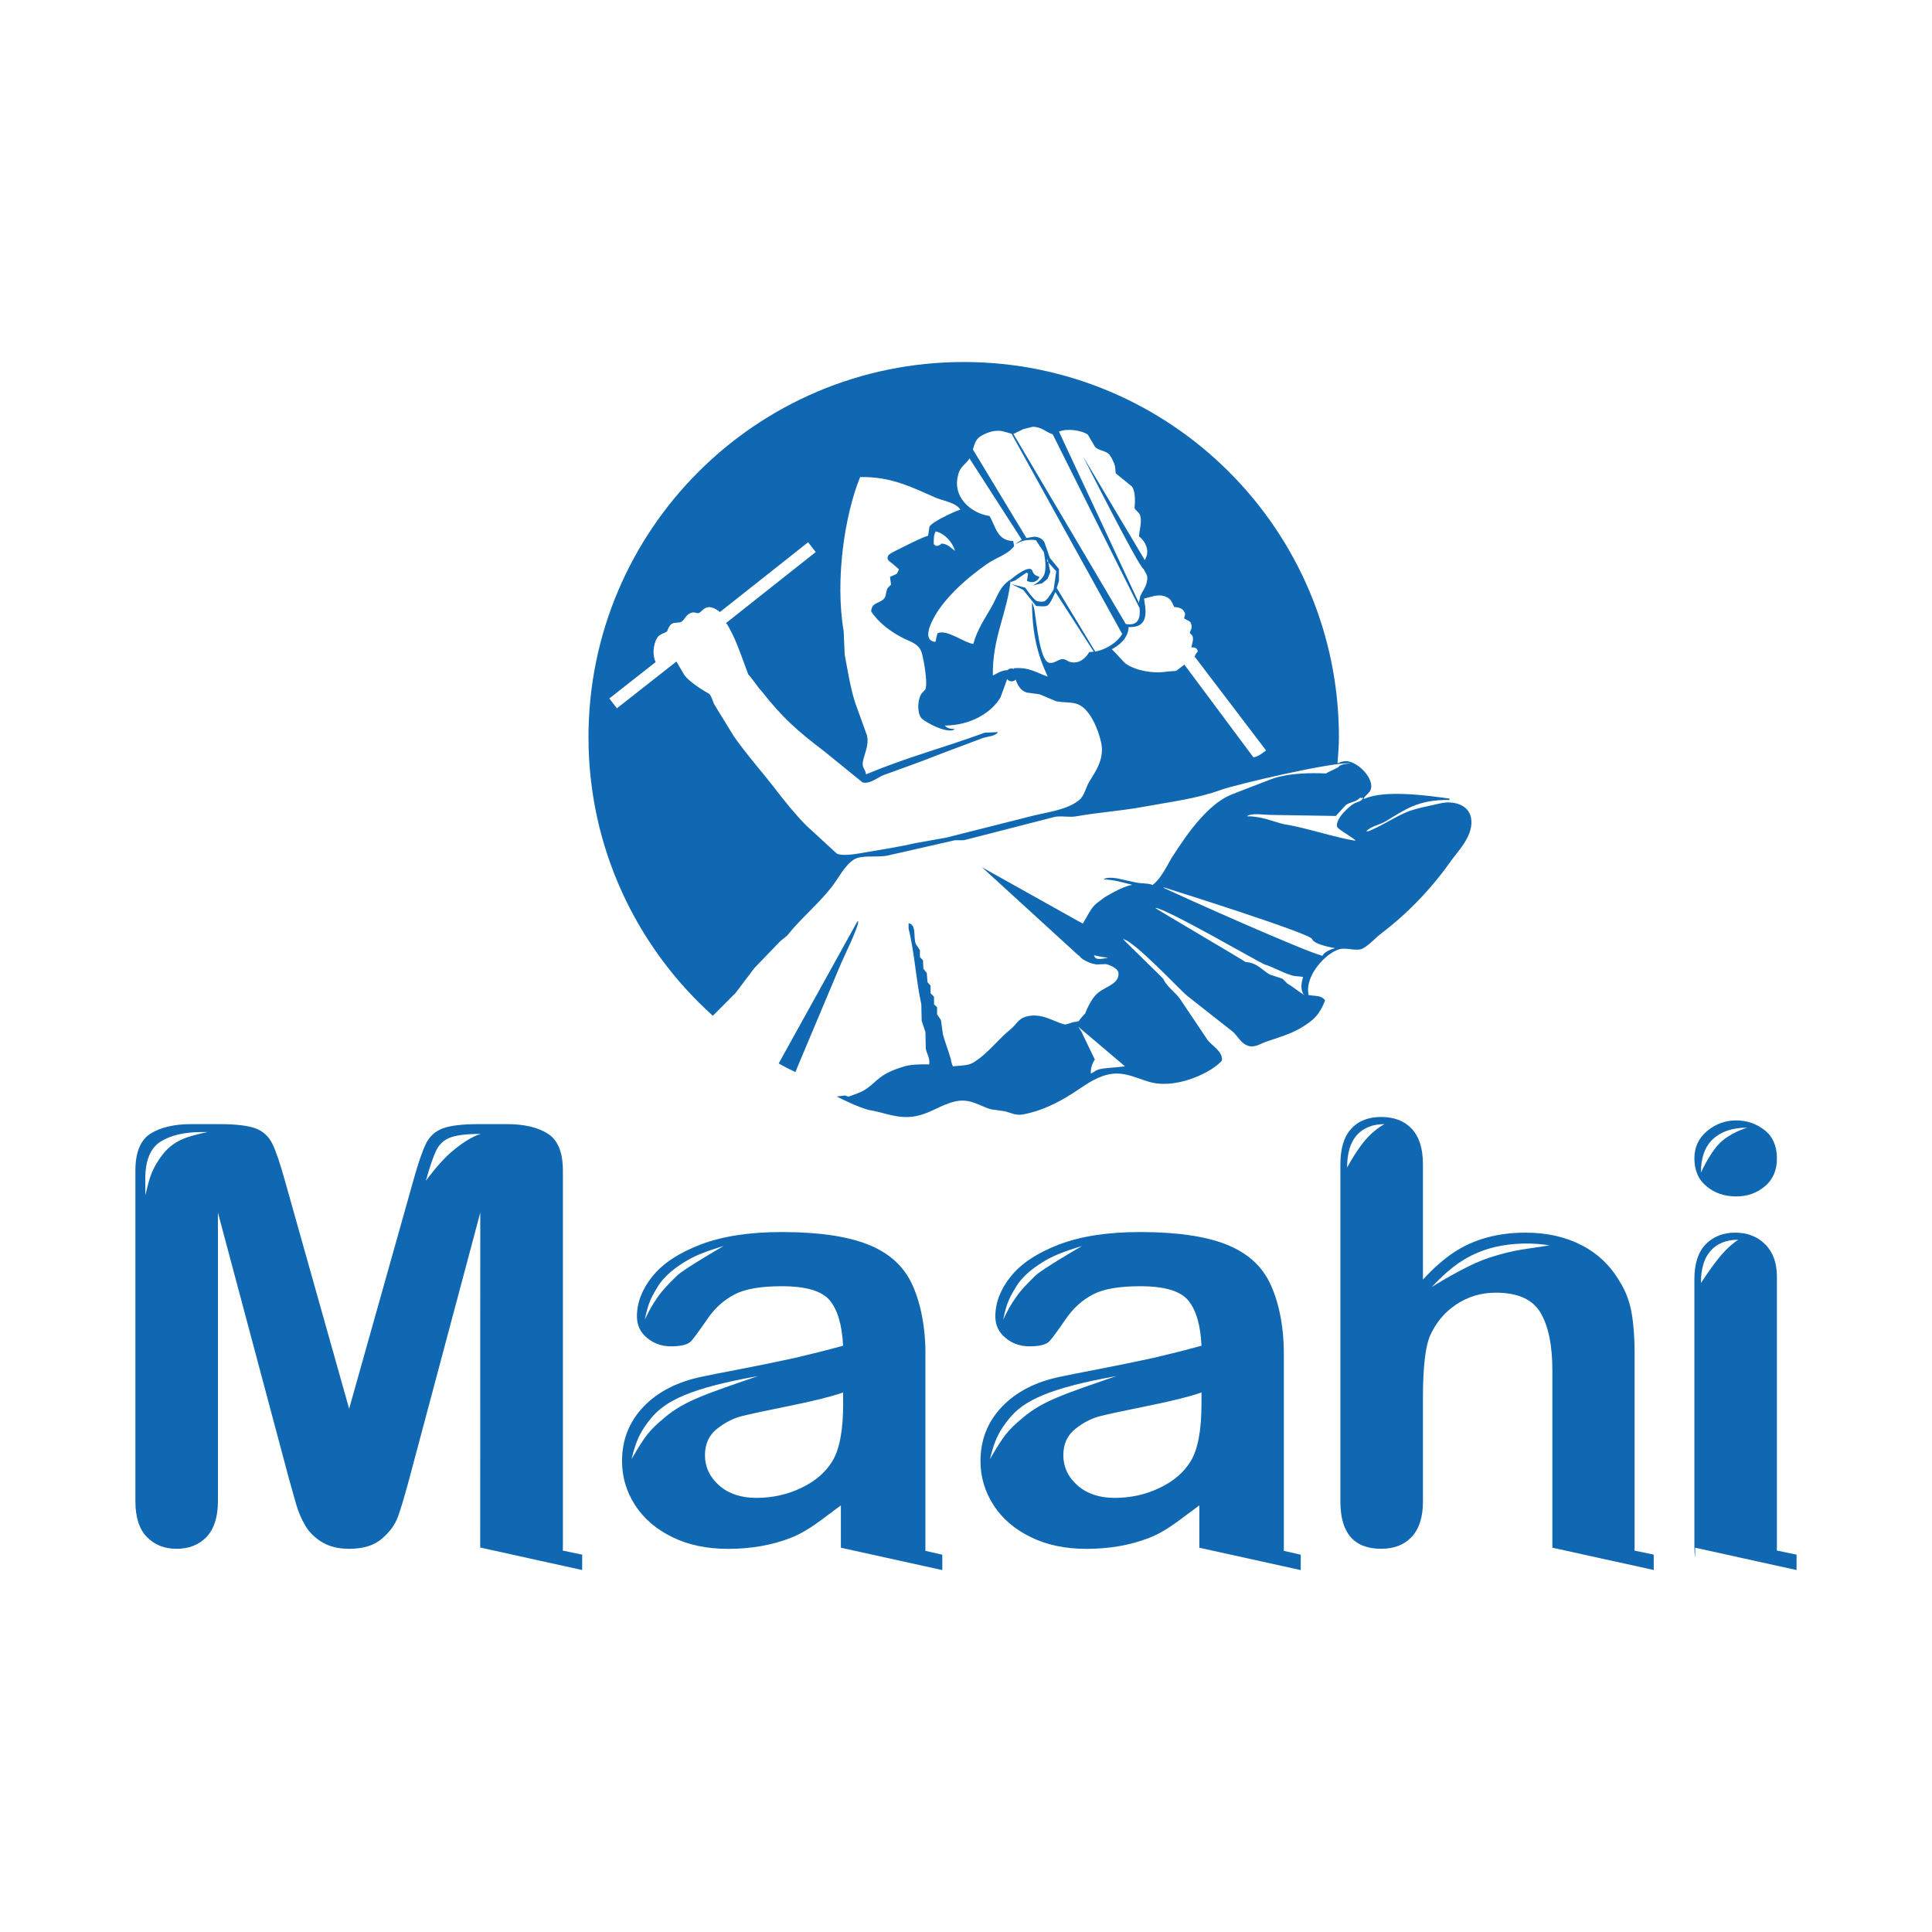 <?xml version="1.0" encoding="UTF-8"?>
<svg id="Layer_1" data-name="Layer 1" xmlns="http://www.w3.org/2000/svg" viewBox="0 0 800 800">
  <defs>
    <style>
      .cls-1 {
        fill: #1068b2;
        fill-rule: evenodd;
      }
    </style>
  </defs>
  <g>
    <path class="cls-1" d="M420.32,240.38l4.81-3.33.59.51-.49,2.94s2.62,1.54,4.51-.55c1.88-2.08-1.16-.34-2.24-3.55-1.07-3.19-8.98,3.55-8.98,3.55l-.12,1.09,1.91-.67Z"/>
    <path class="cls-1" d="M322.43,440.36c2.25,1.29,4.6,2.42,6.92,3.59.45-1.12.92-2.25,1.39-3.39,5.82-13.83,11.65-27.68,17.47-41.51,1.17-2.75,7.48-15.54,7.13-17.54h-.3c-10.87,19.63-21.74,39.23-32.61,58.85Z"/>
    <path class="cls-1" d="M609.08,338.45c-.95-4.89-6.75-7.21-12.92-5.74-4.68,1.11-9.91,1.94-14.08,3.73-5.36,2.31-9.89,5.56-15.49,7.77h-.84c1.93-2.09,5.59-2.67,8.1-4.17,7.7-4.61,13.3-9.03,26.29-8.77.05-.18.09-.39.14-.57-9.1-1.31-26.92-3.7-35.11,0h-.56c.89-1.69,2.71-2.22,3.12-4.3.96-4.79-6.43-11.77-10.93-11.21-1.15.14-2.08.48-2.97.9.26-3.6.59-7.17.59-10.83,0-85.8-69.56-155.36-155.37-155.36s-155.37,69.56-155.37,155.36c0,45.83,19.92,86.92,51.49,115.35,3.13-3.16,6.27-6.31,9.44-9.47,2.6-3.44,5.22-6.9,7.81-10.34,3.55-3.7,7.11-7.38,10.66-11.06.94-.77,1.9-1.55,2.84-2.3,5.64-7.13,12.73-12.88,18.33-19.98,2.8-3.57,5.43-9.02,9.25-11.49,3.29-2.14,9.61-.76,14.08-1.72,9.27-2.12,18.56-4.22,27.85-6.33h3.68c12.51-3.21,25.01-6.42,37.51-9.63,2.88-.64,5.95.31,9.23-.3,8.82-1.58,18.29-2.2,27.43-3.87,11.69-2.14,22.35-3.42,32.28-7.05,5.77-2.11,46.05-11.64,53.7-11.01-4.56.39-4.94,1.34-4.94,1.48,0,.29-5.39,2.53-5.16,2.74-15.95-.78-22.52,2.34-22.7,2.34-2.17.88-15.21,5.79-17.17,6.66-11.75,5.14-21.9,22.81-24.19,26.03-2.13,3.69-4.53,8.64-7.83,11.14-1.82-.82-4.45-.51-6.83-1.01-2.59-.57-5.21-1.15-7.8-1.72-1.38-.25-4.95-.56-5.54.44,4.23.12,7.83,1.28,11.51,2.15v.14c-4.01.62-11.09,5.03-11.09,5.03l-3.28,2.44c-2.53,1.92-4.14,5.73-5.83,8.47-.13-.04-.28-.1-.41-.13-13.78-7.71-27.58-15.43-41.37-23.14,13.31,12.17,26.63,24.32,39.94,36.5.8.31.52.96,2.68,2.09,2.69,1.4,2.48,1.11,4.7,1.65,1.34-.05,2.64-.09,3.98-.15,1.91.41,4.97,1.86,5.19,3.58.54,4.43-5.02,5.62-8.32,8.2-3.29,2.6-5.42,8.62-5.42,8.62,0,0-1.8,1.82-2.7,3.22h0c-.4,0-.75.12-1.04.33-1.34-.25-3.3,1.05-4.75,1.05-4.73-1.15-9.89-5.17-16.34-3.16-2.94.92-3.88,3.35-5.96,5.03-5.41,4.36-9.62,10.32-15.63,13.94-2.16,1.3-5.72,1.22-8.38,1.53-.14-.46-.62-1.17-.86-2.97-1.19-4.07-2.38-6.98-3.26-10.2-.28-1.99-.57-4.01-.84-6.02-.54-.77-1.05-1.54-1.59-2.31v-3.01c-.42-.38-.84-.77-1.27-1.15v-3.17c-.47-.47-.95-.97-1.43-1.44v-3.16c-.43-.48-.85-.96-1.28-1.44-.07-1.26-.18-2.5-.28-3.74-.49-.62-.94-1.24-1.42-1.86-.04-1.16-.1-2.31-.15-3.45-.43-.44-.85-.86-1.28-1.29v-2.87c-.55-.88-1.14-1.72-1.7-2.6-1.17-3.08.46-7.82-2.99-8.61v2.3c2.45,9.69,3.09,21.56,5.27,31.32.05,2.24.1,4.5.14,6.76.52,1.57,1.05,3.15,1.56,4.74.05,2.3.09,4.6.15,6.9.44,2.13,1.75,3.77,1.42,6.46-3.61-.06-7.19,0-9.94.72-10.5,3.06-11.25,5.95-15.78,9.2-2.22,1.61-5.02,2.47-7.76,3.45-.48-.15-.92-.34-1.4-.5-1.05.15-2.18.24-3.43.44,3.39,1.65,8.21,4.1,13.1,5.52,6.6,1.01,12.26,4.01,19.6,2.61,6.39-1.21,10.38-4.83,16.64-6.16,6-1.28,10.25,2.12,14.49,3.31,1.99.27,3.98.56,5.97.85,2.01.53,4.35,1.81,7.25,1.3,7.86-1.43,14.64-4.95,20.47-8.63,4.45-2.82,8.47-6.19,14.21-7.76,7.58-2.05,13.52,2.15,19.48,3.32,10.5,2.07,24.05-4.36,28.28-9.21.54-3.78-4.14-6.21-5.84-8.47-3.83-5.69-7.68-11.4-11.5-17.1-2.12-2.99-5.28-4.83-6.98-8.34,0-.24-16.57-16.19-16.57-16.44,4.73.86,23.39,20.95,26.52,23.49,6.21,4.89,12.4,9.76,18.62,14.65,2.39,1.9,3.66,5.41,7.09,6.19,2.56.57,4.92-1.12,6.68-1.72,5.51-1.89,10.62-3.32,15.05-6.04,4.99-3.05,7.44-5.31,9.67-11.22-1.57-2.06-3.54-1.65-6.81-2.15-1.82-7.98,7.13-17.41,12.66-18.97,3.2-.91,7.29,1.1,9.94-.43,2.84-1.65,4.97-4.23,7.53-6.18,11.44-8.74,20.91-18.75,29.28-30.61,2.62-3.69,9.24-10.21,7.8-17.38h0ZM450.5,180.04h0c.94,1.61,1.89,3.24,2.84,4.87,1.34,1.76,4.71,1.6,6.11,3.45.92,1.25,1.84,3.11,2.26,4.75.1.94.19,1.9.29,2.87,2.24,1.81,4.45,3.63,6.69,5.45,1.1,1.54,1.32,4.06,1.25,6.76-.02.72-.07,1.43-.14,2.15.35,1.1,1.88,1.71,2.3,3.02.85,2.79-.32,5.92-.45,8.76,1.83,1.37,4.2,4.5,3.13,8.19-.23.55-.48,1.09-.73,1.64l-25.62-43.02s23.13,45.95,25.13,46.73h0c.57,1.3,1.71,2.4,1.51,4.14-.43,3.58-1.79,4.35-3,7.3.14-.02-.51,2.06-.45,2.6l-33.13-71c3.56-1.42,9.59-.5,12,1.32h0ZM423.64,177.73h0c1.32-.34,2.66-.66,3.97-1.01,3.87.03,5.38,2.24,8.29,3.11l35.99,72c.3,3.36-.07,7.56-5.73,6.56l-46.53-78.69c1.33-.65,2.67-1.32,4.01-1.96h0ZM397.08,195.55h0c.84-2.44,3.13-3.64,4.35-5.75l21.66,33.67-3.25,2.16c-.1-.55-.21-1.08-.31-1.62-6.7-.08-7.24-6.1-9.81-10.36-7.72-1.07-16.15-8.19-12.63-18.1h0ZM431.5,241.55h0l2.27-1.86,1.13-2.84-.82-3.96-.45-.51.14-1.05.31,1.56,3.29,3.65-1.07,7.48s-2.42,4.29-3.78,4.93c-.83.36-2.76.21-3.51-.25-1.45-.91-4.49-5.37-4.49-5.37l-5.64-1.44,4.84,2.39,5.28,6.62s3.72.48,4.75-.16c1.33-.82,3.25-5.61,3.25-5.61l15.9,24.72c-.57.08-1.18.12-1.87.13-1.15,2.22-4.24,5.34-8.23,4.02-.95-.31-1.8-1.35-3.43-1.01-1.49.33-3.35,2.11-5.38,1.3-3.49-1.8-4.79-16.57-5.68-21.85-.1-.97-.99-3.06-.99-3.06.1,13.29,2.27,21.61,6.53,30.79-4.52-1.49-7.63-4.05-14.05-3.46v.16s.03.1.05.16c-.31-.13-.63-.23-1.01-.23-.7,0-1.28.27-1.61.66-2.56.12-4.3,1.33-6.11,2.27-.26-15.87,5.98-25.7,7.4-39.8-4.63,2.86-5.49,7.18-8.26,11.92-2.66,4.63-5.7,9.07-7.24,14.81-3.94-.57-10.94-6.22-14.78-4.46-.36,1-.61,2.15-.85,3.45-.1.05-.19.1-.28.14-6.55-.99.54-11.82,1.85-13.66,5.11-7.25,12.38-13.4,19.61-18.52,3.65-2.62,8.67-3.89,11.37-7.48-.05-.15-.09-.33-.1-.5.99-.57,3.4-1.81,5.6-2,2.86-.26,3.54.11,3.54.11l3.25,4.87s1.16,5.06.44,8.4c-.69,3.32-5.06,5.52-5.41,5.52s4.24-.99,4.24-.99h0ZM386.66,225.37h0c-.06-2.3,0-4.07.84-5.32,3.74.89,6.91,4.45,7.96,8.04-1.76-1.17-2.83-2.8-5.52-3.02-.71.53-1.09.91-2.29,1.01-.33-.23-.66-.48-1-.71h0ZM450.95,323.85h0c-1.38,2.4-2,5.79-4.12,7.48-5.44,4.36-13.72,4.91-21.46,7.04-11.18,2.82-22.36,5.66-33.53,8.47-4.32.77-8.62,1.54-12.94,2.3-7.32,1.71-15.81,2.97-23.58,4.31-2.11.37-6.96,1-8.82,0-4.21-3.88-8.42-7.75-12.66-11.64-4.65-4.72-8.82-9.91-12.92-15.24-5.6-7.25-11.74-14.09-17.05-21.69-2.64-4.32-5.28-8.62-7.95-12.93-.75-1.2-1.27-3.96-2.41-4.75-2.95-1.59-8.22-5.08-10.1-7.61-1.1-1.89-2.22-3.78-3.32-5.66l-24.65,19.37-3.14-4.07,19.2-15.09c-1.43-2.8-1.01-7.22.55-9.93.96-1.68,2.97-1.92,4.17-2.74.25-.73.99-2.7,2.09-3.25,1.17-.58,3.27-.25,3.93-.8,1.55-1.31,1.66-2.42,3.18-3.31,2.12-1.25,3.15.22,4.11-.35,1.44-.86,1.95-2.34,4.24-2.36,1.61.09,3.69,1.33,4.31,2.06l36.55-28.93,3.14,4.07-37.15,29.4c.21.23.38.44.59.67,3.54,6.42,4.03,8.16,8.64,20.62,1.51,1.44,3.97,5.43,5.49,6.86,8.66,11.08,14.82,16.47,26.05,25.03,5.26,4.27,10.53,8.53,15.78,12.8,3.11.8,6.48-2.21,8.67-3.02,8.06-2.97,15.95-5.68,23.58-8.77,5.74-2.15,11.49-4.31,17.2-6.46,2.33-.88,5.1-.7,6.55-2.43v-.15c-.34,0-5.09.25-5.43.25-18.66,6.79-31.33,9.84-49.16,17.24-.2-2.19-1.73-2.62-1.27-5.27.55-3.17,2.58-6.65,1.71-10.78-1.67-4.6-3.32-9.18-4.98-13.8-1.92-6.08-3.02-13.08-4.26-19.68-.15-3.26-.28-6.52-.44-9.77-3.63-21.32.44-48.1,6.82-63.8,13.07-.29,22.07,4.55,31.12,8.47,3.48,1.51,8.43,1.99,10.38,5.02-2.55.75-11.9,5.17-12.79,7.06-.19,1.25-.38,2.49-.57,3.73-2.06.59-6.34,2.66-10.4,4.73-2.48,1.24-5.48,2.54-6.03,3.42-1.15,1.85.67,2.52,1.82,3.56,1.26,1.17,1.97,1.52,2.55,2.31-.04.08-.83,1.63-.89,1.73-1.31.71-1.48.63-2.81,1.34.14,1.06.28,2.12.42,3.17-.48.47-.96.95-1.43,1.43-.93,1.92-.39,3.7-1.98,4.89-2.11,1.57-4.53,1.23-4.82,4.74,2.9,4.58,8.04,8.4,12.93,10.93,3.16,1.63,6.34,2.27,7.8,5.6.67,1.49,2.91,13.01,1.7,15.8-.56.63-1.13,1.25-1.7,1.88-1.46,2.44-1.74,7.28-.15,9.76,1.09,1.69,11.59,7.25,14.06,4.76-1.69,0-3.43-.37-4.12-1.44,10.23-.02,19.15-5.03,23.03-11.64.93-2.55,1.84-5.1,2.79-7.64.23.56.94.98,1.82.98.69,0,1.31-.3,1.66-.7.91,2.44,2.11,4.63,4.68,5.35,1.76.23,3.51.48,5.26.72,2.29.95,4.55,1.91,6.84,2.87,3.02.65,6.49.21,9.1,1.29,4.87,2.04,8.23,10,9.5,15.67,1.61,7.09-2.55,12.38-4.97,16.52h0ZM453.49,269.78h0l-15.92-26.31.92-2.94v-4.92l-3.76-4.59-2.21-6.35c-1.24-2.59-4.35-2.42-4.35-2.42l-4.03.67c.27-.08.55-.15.87-.15l-22.16-36.66c.62-2.14,1.24-4.21,3.01-5.35,2.05-1.34,5.89-3,9.39-2.17,1.19.33,2.41.66,3.6.98l45.83,82.94c-1.94,3.37-5.61,5.3-7,5.94-1.27.58-2.55,1.07-4.19,1.34h0ZM490.43,275.22h0c-1.15.86-2.29,1.72-3.42,2.58-1.26.11-2.55.19-3.83.29-5.81.98-13.29-.54-17.05-3.3-.99-.73-3.86-4.17-5.75-5.96,2.66-1.4,6.82-4.35,6.96-9.2,9.7.54,6.55-9.08,6.41-11.79,3.56-.73,6.49-2.43,10.12-.17,1.25.78,2.33,3.69,2.33,3.69,0,0,3.14-.03,4.01,1.75,1.02,1.19.09,2.15.14,2.97,1.23.85,2.55,1.04,2.78,2.04.89,2.06-.29,2.68-.44,4.03.36.33.69.67,1.01,1.01.72,1.42-.1,3.55-.42,4.89,1.41-.06,2.13.21,2.55,1.14.05.2.1.39.15.58-.56.59-1.06,1.18-1.27,2.15,9.8,12.89,19.6,25.77,29.42,38.66v.29c-1.63,1.04-2.85,2.34-5.12,2.72-9.54-12.79-19.07-25.56-28.57-38.36h0ZM453.02,395.55h0c1.87.46,3.82.79,5.79,1.05-3.02.51-5.34,1.12-5.79-1.05h0ZM458.5,442.26h0c-5.49.42-5.08,1.82-6.83,2.22-.15-3.37,1.68-5.72,1.68-5.72l-5.53-11.53-1.33-2.08,19.34,16.39s-1.85.29-7.32.71h0ZM532.91,407.13h0c-.6-.61-1.23-1.25-1.85-1.87-1.75-.56-3.5-1.14-5.24-1.71-3.18-1.76-5.38-5.04-10.1-5.18-.05-.38-37.35-22.09-37.37-22.47,4.54.24,41.99,22.03,45.26,23.45,2.85.77,7.88,3.57,10.74,4.34,1.65.7,3.09.46,5.21.83-.16,1.22-1.65,4.4.38,7.49-1.84-1.21-5.01-3.69-7.03-4.86h0ZM547.59,395.78h0c-7.93-2.05-58.01-24.43-65.83-28.19.07-.04.16-.09.23-.13,8.51,2.68,60.59,19.15,61.31,21.36.78,2.41,9.55,3.8,9.55,3.8,0,0-4.27.99-5.25,3.16h0ZM560.49,332.85h0c-1.84,1.1-7.62,6.17-6.83,9.48.29,1.13,7.23,4.78,7.63,5.78-7.91-1.11-21.58-5.69-29.5-6.79-4.87-1.19-9.48-3.37-15.49-3.31,1.86-1.54,7.18-.57,10.1-.57,8.88.14,17.8.3,26.71.43,1.43-1.53,2.86-3.07,4.25-4.58,1.8-1.25,4.36-1.25,5.7-2.9h1.42c-.91,1.71-2.37,1.48-3.98,2.46Z"/>
  </g>
  <g>
    <path class="cls-1" d="M676.81,642.08c.03-.51.04-1.02.04-1.54v-80.49c0-6.19-.4-11.68-1.24-16.43-.84-4.79-2.48-9.09-4.91-12.92-3.81-6.61-9.11-11.64-15.82-15.1-6.7-3.46-14.44-5.19-23.13-5.19-5.75,0-11.14.67-16.13,2.04-5.02,1.37-9.58,3.47-13.72,6.21-4.11,2.73-8.34,6.47-12.69,11.19v-47.76c0-6.45-1.53-11.32-4.58-14.63-3.04-3.28-7.26-4.94-12.7-4.94s-9.52,1.66-12.46,4.92c-2.96,3.26-4.44,8.12-4.44,14.65v139.67c0,13.05,5.62,19.56,16.9,19.56,5.43,0,9.66-1.69,12.7-5.03,3.06-3.33,4.58-8.17,4.58-14.53v-42.61c0-12.27.89-20.8,2.74-25.59,2.44-5.64,6.09-10.11,10.97-13.36,4.87-3.27,10.4-4.93,16.47-4.93,9.1,0,15.29,2.8,18.54,8.34,3.23,5.53,4.87,13.45,4.87,23.76v73.49l20.53,4.53,4.09.89,8.52,1.87,8.83,1.96v-6.37l-7.94-1.67h0ZM564.64,472.91h0c-3.65,4.59-6.83,10.54-6.83,10.54,0-5.99,1.37-10.47,4.07-13.47,2.71-2.99,6.54-4.5,11.42-4.5,0,0-4.55,2.25-8.66,7.44h0ZM616.57,520.82h0c-9.78,3.17-23.67,12.1-23.67,12.1,4.03-4.37,7.97-7.84,11.77-10.36,3.84-2.56,8.09-4.5,12.72-5.77,4.64-1.26,13.23-2.83,24.23-1.13-9.54,1.67-13.75,1.49-25.06,5.16Z"/>
    <path class="cls-1" d="M730.66,467.96c-3.42-2.7-7.35-4.02-11.8-4.02s-8.57,1.51-12.04,4.43c-3.46,2.93-5.21,6.68-5.21,11.27,0,4.99,1.7,8.89,5.09,11.63,3.36,2.78,7.43,4.15,12.16,4.15s8.6-1.42,11.94-4.2c3.32-2.76,4.99-6.63,4.99-11.58s-1.68-9.01-5.12-11.68h0ZM711.74,473.72h0c-3.97,4.18-7.43,11.85-7.43,11.85,0-6.21,1.69-10.85,5.03-13.95,3.36-3.1,8.09-4.68,14.16-4.68,0,0-7.27,2.05-11.77,6.78h0ZM735.75,642.04h0c.03-.5.03-1,.03-1.51v-111.85c0-5.72-1.62-10.23-4.87-13.45-3.24-3.22-7.38-4.82-12.38-4.82s-9.1,1.6-12.24,4.82c-3.1,3.22-4.68,8.02-4.68,14.42v110.89c0,1.63.11,3.17.32,4.58v-4.25l20.55,4.53,4.66,1.03,7.7,1.69,9.08,2v-6.37l-8.17-1.71h0ZM711.5,521.18h0c-3.84,4.84-7.19,10.14-7.19,10.14,0-5.98,1.36-10.46,4.07-13.46,2.69-2.99,6.53-4.51,11.39-4.51,0,0-3.93,2.37-8.27,7.83Z"/>
    <path class="cls-1" d="M233.04,642.06c.02-.59.04-1.16.04-1.77v-155.57c0-7.56-2.08-12.68-6.26-15.3-4.16-2.64-9.83-3.95-16.92-3.95h-11.49c-6.92,0-11.97.6-15.09,1.78-3.15,1.17-5.46,3.3-6.96,6.36-1.5,3.06-3.21,8.06-5.14,14.98l-26.65,94.73-26.68-94.73c-1.91-6.92-3.62-11.92-5.11-14.98-1.5-3.06-3.82-5.19-6.93-6.36-3.15-1.17-8.17-1.78-15.08-1.78h-11.54c-7.09,0-12.73,1.34-16.92,3.95-4.15,2.66-6.25,7.74-6.25,15.3v136.81c0,6.69,1.58,11.64,4.74,14.89,3.21,3.27,7.26,4.91,12.31,4.91s9.32-1.64,12.44-4.94c3.11-3.32,4.7-8.27,4.7-14.87v-119.37l29.4,110.16c1.02,3.63,2.01,7.13,2.95,10.46.94,3.35,2.27,6.37,3.93,9.15,1.66,2.74,4.02,4.99,7.01,6.77,3.04,1.76,6.67,2.64,11.03,2.64,5.75,0,10.24-1.35,13.49-4.12,3.24-2.76,5.5-5.81,6.72-9.16,1.2-3.33,2.78-8.58,4.7-15.75l29.39-110.16-.03,138.65,20.8,4.6,3.73.83,8.74,1.91,8.96,1.99v-6.37l-8.05-1.69h0ZM67.69,477.64h0c-5.88,7.31-6.2,12.78-7.53,17.25v-6.78c0-7.6,2.13-12.71,6.3-15.37,4.21-2.64,9.88-3.98,17.02-3.98,0,0,1.24.03,2.44,0-7.42,1.6-13.56,3.07-18.23,8.88h0ZM186.9,477h0c-5.1,4.36-10.55,11.92-10.55,11.92,1.62-5.81,3.05-10.01,4.3-12.58,1.27-2.56,3.2-4.36,5.86-5.34,2.63-.98,6.85-1.48,12.67-1.48-1.95.46-6.32,2.41-12.28,7.49Z"/>
    <path class="cls-1" d="M423.59,587c-6.25,5.24-7.91,7.26-13.67,17.19,1.99-8.3,3.97-11.82,7.94-16.76,6.04-7.47,16.55-12.64,44.39-17.62-21.95,7.55-30.55,10.34-38.66,17.19h0ZM531.61,560.56h0c0-11.98-2.34-22.29-5.88-29.49-3.56-7.25-9.61-12.52-18.22-15.87-8.59-3.33-20.37-5.04-35.42-5.04-13.45,0-24.65,1.75-33.66,5.2-9.02,3.47-15.63,7.86-19.91,13.21-4.28,5.35-6.37,10.87-6.37,16.51,0,3.63,1.37,6.61,4.19,8.89,2.78,2.35,6.11,3.52,9.96,3.52,4.23,0,7.02-.73,8.33-2.18,1.26-1.45,3.51-4.48,6.62-9.03,3.11-4.59,6.89-7.96,11.29-10.26,4.35-2.3,10.88-3.42,19.56-3.42,10.13,0,16.76,1.97,20,5.97,3.2,3.93,5.01,10.18,5.42,18.66-7.17,1.98-13.85,3.63-19.94,5.05-6.18,1.36-13.52,2.85-22.1,4.54-8.63,1.66-14.03,2.7-16.17,3.2-10.37,2.09-18.49,6.28-24.42,12.47-5.95,6.25-8.89,13.72-8.89,22.55,0,6.52,1.8,12.56,5.38,18.17,3.59,5.59,8.72,9.98,15.33,13.23,6.64,3.27,14.33,4.91,23.14,4.91,9.56,0,18.23-1.52,25.97-4.54,7.62-3,12.58-7.5,20.8-13.46v17.53l41.99,9.26v-6.37l-7-1.6v-81.6h0ZM428.66,528.29h0c-3.43,3.44-5.53,5.35-8.26,9.31-1.95,2.87-2.81,4.31-4.98,8.79,1.45-7.42,3.07-9.79,5.19-13.38,2.64-4.52,7.63-8.53,13.49-11.75,5.26-2.89,13.89-5.29,13.89-5.29,0,0-16.61,9.58-19.32,12.32h0ZM497.52,581.19v-4.59c-5,1.73-12.3,3.54-21.83,5.47-9.58,1.93-16.2,3.34-19.87,4.26-3.68.88-7.16,2.66-10.51,5.31-3.34,2.63-5.01,6.28-5.01,11s1.99,9.06,5.92,12.48c3.92,3.43,9.04,5.12,15.36,5.12,6.76,0,13-1.42,18.72-4.2,5.73-2.76,9.91-6.4,12.6-10.78,3.08-4.87,4.61-12.89,4.61-24.07h0Z"/>
    <path class="cls-1" d="M275.19,587c-6.25,5.24-7.91,7.26-13.68,17.19,1.99-8.3,3.97-11.82,7.94-16.76,6.05-7.47,16.55-12.64,44.39-17.62-21.95,7.55-30.54,10.34-38.66,17.19h0ZM383.21,560.56h0c0-11.98-2.34-22.29-5.88-29.49-3.56-7.25-9.61-12.52-18.22-15.87-8.59-3.33-20.37-5.04-35.42-5.04-13.45,0-24.65,1.75-33.67,5.2-9.02,3.47-15.63,7.86-19.91,13.21-4.28,5.35-6.37,10.87-6.37,16.51,0,3.63,1.36,6.61,4.18,8.89,2.78,2.35,6.12,3.52,9.96,3.52,4.23,0,7.02-.73,8.33-2.18,1.27-1.45,3.5-4.48,6.62-9.03,3.11-4.59,6.89-7.96,11.29-10.26,4.35-2.3,10.88-3.42,19.56-3.42,10.13,0,16.76,1.97,20,5.97,3.2,3.93,5,10.18,5.42,18.66-7.18,1.98-13.85,3.63-19.94,5.05-6.18,1.36-13.52,2.85-22.11,4.54-8.63,1.66-14.03,2.7-16.16,3.2-10.37,2.09-18.49,6.28-24.43,12.47-5.95,6.25-8.89,13.72-8.89,22.55,0,6.52,1.79,12.56,5.38,18.17,3.6,5.59,8.73,9.98,15.34,13.23,6.63,3.27,14.32,4.91,23.14,4.91,9.56,0,18.23-1.52,25.96-4.54,7.62-3,12.58-7.5,20.8-13.46v17.53l42,9.26v-6.37l-7-1.6v-81.6h0ZM280.26,528.29h0c-3.43,3.44-5.53,5.35-8.26,9.31-1.96,2.87-2.81,4.31-4.98,8.79,1.45-7.42,3.07-9.79,5.19-13.38,2.64-4.52,7.64-8.53,13.49-11.75,5.25-2.89,13.89-5.29,13.89-5.29,0,0-16.61,9.58-19.33,12.32h0ZM349.12,581.19v-4.59c-5,1.73-12.3,3.54-21.83,5.47-9.58,1.93-16.2,3.34-19.87,4.26-3.68.88-7.16,2.66-10.51,5.31-3.34,2.63-5,6.28-5,11s1.98,9.06,5.91,12.48c3.93,3.43,9.05,5.12,15.37,5.12,6.76,0,13-1.42,18.73-4.2,5.73-2.76,9.91-6.4,12.6-10.78,3.09-4.87,4.62-12.89,4.62-24.07h0Z"/>
  </g>
</svg>